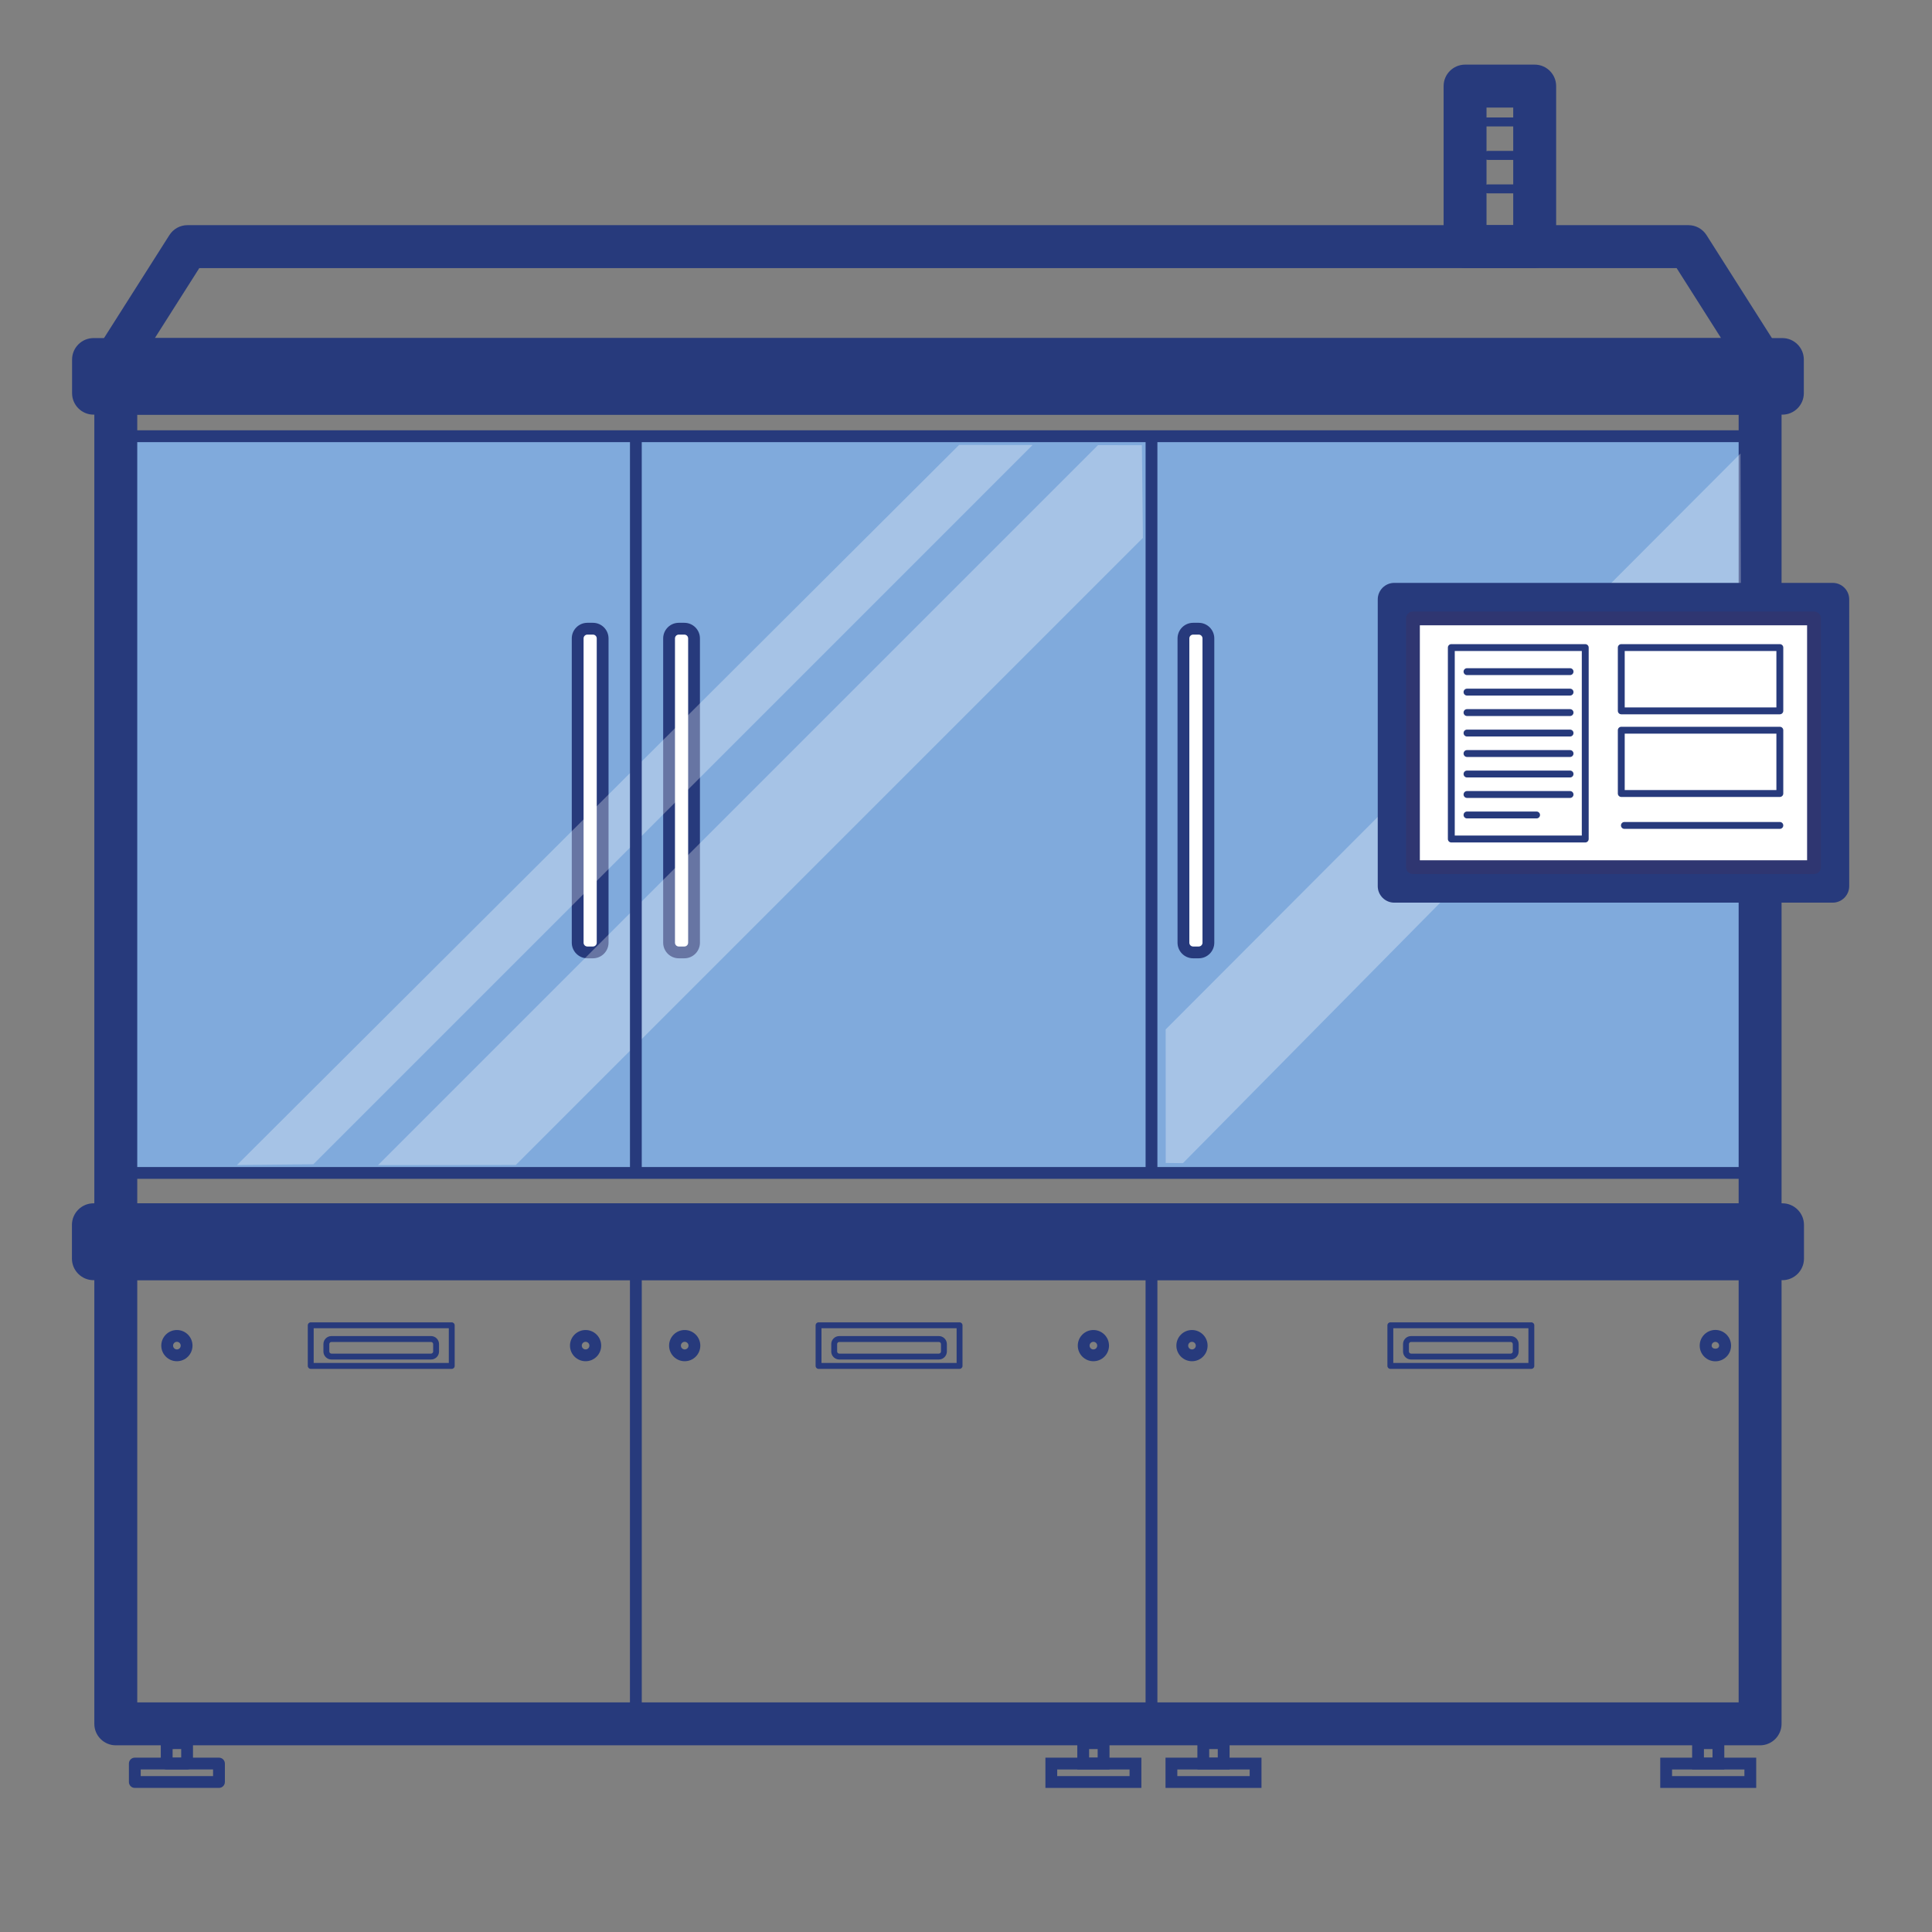 <?xml version="1.0" encoding="iso-8859-1"?>
<!-- Generator: Adobe Illustrator 24.1.2, SVG Export Plug-In . SVG Version: 6.00 Build 0)  -->
<svg version="1.1" id="Livello_1" xmlns="http://www.w3.org/2000/svg" xmlns:xlink="http://www.w3.org/1999/xlink" x="0px" y="0px"
	 viewBox="0 0 100 100" style="enable-background:new 0 0 100 100;" xml:space="preserve">
<rect x="0" y="0" width="100" height="100" fill="#808080" stroke="none"/>
<g>
	<g>
		<g>
			<rect x="5.916" y="22.579" style="fill:#80AADC;" width="85.186" height="38.133"/>
		</g>
	</g>
	<path style="fill:#273A7C;" d="M91.103,64.033H5.993c-0.612,0-1.111,0.499-1.111,1.111v24.083c0,0.612,0.499,1.11,1.111,1.11
		h85.109c0.612,0,1.111-0.498,1.111-1.11V65.145C92.214,64.532,91.715,64.033,91.103,64.033z M7.104,88.116V66.255h82.888v21.861
		H7.104z"/>
	<path style="fill:#273A7C;" d="M92.255,62.283H4.841c-0.616,0-1.118,0.502-1.118,1.119v1.742c0,0.616,0.502,1.118,1.118,1.118
		h87.414c0.617,0,1.119-0.502,1.119-1.118v-1.742C93.374,62.785,92.872,62.283,92.255,62.283z"/>
	<path style="fill:#273A7C;" d="M92.255,17.499H4.841c-0.612,0-1.11,0.499-1.11,1.111v1.742c0,0.612,0.498,1.11,1.11,1.11h87.414
		c0.612,0,1.111-0.498,1.111-1.11V18.61C93.366,17.998,92.867,17.499,92.255,17.499z"/>
	<g>
		<g>
			<path style="fill:#2F3671;" d="M91.103,60.945H5.993c-0.129,0-0.234-0.104-0.234-0.233s0.105-0.233,0.234-0.233h85.11
				c0.129,0,0.234,0.104,0.234,0.233S91.232,60.945,91.103,60.945z"/>
		</g>
	</g>
	<g>
		<g>
			<path style="fill:#2F3671;" d="M91.103,22.812H5.993c-0.129,0-0.234-0.104-0.234-0.233c0-0.129,0.105-0.233,0.234-0.233h85.11
				c0.129,0,0.234,0.104,0.234,0.233C91.337,22.708,91.232,22.812,91.103,22.812z"/>
		</g>
	</g>
	<path style="fill:#273A7C;" d="M92.041,18.015l-3.712-5.846c-0.205-0.322-0.556-0.515-0.938-0.515H9.705
		c-0.381,0-0.731,0.192-0.938,0.516l-3.711,5.844c-0.218,0.342-0.231,0.775-0.037,1.13c0.194,0.356,0.568,0.578,0.975,0.578h85.109
		c0.406,0,0.78-0.222,0.973-0.575C92.271,18.792,92.259,18.358,92.041,18.015z M8.015,17.499l2.301-3.623h76.466l2.3,3.623H8.015z"
		/>
	<g>
		<g>
			<path style="fill:#2F3671;" d="M6.222,61.017c-0.169,0-0.306-0.137-0.306-0.306V22.579c0-0.169,0.137-0.306,0.306-0.306
				s0.306,0.137,0.306,0.306v38.132C6.528,60.88,6.391,61.017,6.222,61.017z"/>
		</g>
	</g>
	<g>
		<g>
			<g>
				<g>
					<path style="fill:#FFFFFF;" d="M30.402,49.296c-0.277,0-0.502-0.225-0.502-0.502v-15.75c0-0.277,0.226-0.502,0.502-0.502h0.287
						c0.277,0,0.503,0.225,0.503,0.502v15.75c0,0.277-0.226,0.502-0.503,0.502H30.402z"/>
				</g>
			</g>
			<g>
				<g>
					<path style="fill:#273A7C;" d="M30.69,32.847c0.109,0,0.197,0.088,0.197,0.197v15.75c0,0.109-0.088,0.197-0.197,0.197h-0.287
						c-0.109,0-0.197-0.088-0.197-0.197v-15.75c0-0.109,0.088-0.197,0.197-0.197H30.69 M30.69,32.236h-0.287
						c-0.445,0-0.808,0.362-0.808,0.808v15.75c0,0.445,0.362,0.808,0.808,0.808h0.287c0.445,0,0.808-0.362,0.808-0.808v-15.75
						C31.497,32.598,31.135,32.236,30.69,32.236L30.69,32.236z"/>
				</g>
			</g>
		</g>
		<g>
			<g>
				<g>
					<path style="fill:#FFFFFF;" d="M35.134,49.296c-0.277,0-0.502-0.225-0.502-0.502v-15.75c0-0.277,0.226-0.502,0.502-0.502h0.287
						c0.277,0,0.503,0.225,0.503,0.502v15.75c0,0.277-0.226,0.502-0.503,0.502H35.134z"/>
				</g>
			</g>
			<g>
				<g>
					<path style="fill:#273A7C;" d="M35.421,32.847c0.109,0,0.197,0.088,0.197,0.197v15.75c0,0.109-0.088,0.197-0.197,0.197h-0.287
						c-0.109,0-0.197-0.088-0.197-0.197v-15.75c0-0.109,0.088-0.197,0.197-0.197H35.421 M35.421,32.236h-0.287
						c-0.445,0-0.808,0.362-0.808,0.808v15.75c0,0.445,0.362,0.808,0.808,0.808h0.287c0.445,0,0.808-0.362,0.808-0.808v-15.75
						C36.229,32.598,35.867,32.236,35.421,32.236L35.421,32.236z"/>
				</g>
			</g>
		</g>
	</g>
	<g>
		<g>
			<g>
				<path style="fill:#FFFFFF;" d="M61.756,49.296c-0.277,0-0.502-0.225-0.502-0.502v-15.75c0-0.277,0.226-0.502,0.502-0.502h0.288
					c0.277,0,0.502,0.225,0.502,0.502v15.75c0,0.277-0.226,0.502-0.502,0.502H61.756z"/>
			</g>
		</g>
		<g>
			<g>
				<path style="fill:#273A7C;" d="M62.044,32.847c0.109,0,0.197,0.088,0.197,0.197v15.75c0,0.109-0.088,0.197-0.197,0.197h-0.287
					c-0.109,0-0.197-0.088-0.197-0.197v-15.75c0-0.109,0.088-0.197,0.197-0.197H62.044 M62.044,32.236h-0.287
					c-0.445,0-0.808,0.362-0.808,0.808v15.75c0,0.445,0.362,0.808,0.808,0.808h0.287c0.445,0,0.808-0.362,0.808-0.808v-15.75
					C62.851,32.598,62.489,32.236,62.044,32.236L62.044,32.236z"/>
			</g>
		</g>
	</g>
	<g>
		<g>
			<g>
				<path style="fill:#273A7C;" d="M32.912,89.315c-0.169,0-0.306-0.137-0.306-0.306V65.381c0-0.169,0.137-0.306,0.306-0.306
					s0.306,0.137,0.306,0.306v23.628C33.217,89.178,33.081,89.315,32.912,89.315z"/>
			</g>
		</g>
		<g>
			<g>
				<path style="fill:#273A7C;" d="M59.601,89.315c-0.169,0-0.306-0.137-0.306-0.306V65.381c0-0.169,0.137-0.306,0.306-0.306
					s0.306,0.137,0.306,0.306v23.628C59.907,89.178,59.77,89.315,59.601,89.315z"/>
			</g>
		</g>
	</g>
	<g>
		<g>
			<g>
				<path style="fill:#273A7C;" d="M23.382,70.853h-7.299c-0.084,0-0.152-0.068-0.152-0.153v-2.103c0-0.084,0.068-0.153,0.152-0.153
					h7.299c0.084,0,0.152,0.068,0.152,0.153v2.103C23.535,70.785,23.466,70.853,23.382,70.853z M16.236,70.548h6.994V68.75h-6.994
					V70.548z"/>
			</g>
		</g>
		<g>
			<g>
				<path style="fill:#273A7C;" d="M22.31,70.368h-5.155c-0.229,0-0.415-0.186-0.415-0.415V69.57c0-0.229,0.186-0.415,0.415-0.415
					h5.155c0.229,0,0.414,0.186,0.414,0.415v0.383C22.725,70.182,22.539,70.368,22.31,70.368z M17.155,69.46
					c-0.061,0-0.11,0.049-0.11,0.11v0.383c0,0.06,0.05,0.11,0.11,0.11h5.155c0.06,0,0.11-0.049,0.11-0.11V69.57
					c0-0.06-0.05-0.11-0.11-0.11H17.155z"/>
			</g>
		</g>
	</g>
	<g>
		<g>
			<path style="fill:#273A7C;" d="M9.156,70.457c-0.446,0-0.808-0.362-0.808-0.808c0-0.446,0.363-0.808,0.808-0.808
				c0.446,0,0.808,0.363,0.808,0.808C9.964,70.095,9.601,70.457,9.156,70.457z M9.156,69.452c-0.109,0-0.197,0.089-0.197,0.197
				s0.088,0.197,0.197,0.197c0.109,0,0.197-0.088,0.197-0.197S9.265,69.452,9.156,69.452z"/>
		</g>
	</g>
	<g>
		<g>
			<path style="fill:#273A7C;" d="M30.31,70.457c-0.446,0-0.808-0.362-0.808-0.808c0-0.446,0.363-0.808,0.808-0.808
				s0.808,0.363,0.808,0.808C31.117,70.095,30.755,70.457,30.31,70.457z M30.31,69.452c-0.109,0-0.197,0.089-0.197,0.197
				s0.088,0.197,0.197,0.197c0.108,0,0.197-0.088,0.197-0.197S30.418,69.452,30.31,69.452z"/>
		</g>
	</g>
	<g>
		<g>
			<g>
				<path style="fill:#273A7C;" d="M49.667,70.853h-7.299c-0.084,0-0.152-0.068-0.152-0.153v-2.103c0-0.084,0.068-0.153,0.152-0.153
					h7.299c0.084,0,0.152,0.068,0.152,0.153v2.103C49.819,70.785,49.751,70.853,49.667,70.853z M42.52,70.548h6.994V68.75H42.52
					V70.548z"/>
			</g>
		</g>
		<g>
			<g>
				<path style="fill:#273A7C;" d="M48.594,70.368H43.44c-0.229,0-0.415-0.186-0.415-0.415V69.57c0-0.229,0.186-0.415,0.415-0.415
					h5.155c0.229,0,0.415,0.186,0.415,0.415v0.383C49.009,70.182,48.823,70.368,48.594,70.368z M43.44,69.46
					c-0.061,0-0.11,0.049-0.11,0.11v0.383c0,0.06,0.05,0.11,0.11,0.11h5.155c0.061,0,0.11-0.049,0.11-0.11V69.57
					c0-0.06-0.05-0.11-0.11-0.11H43.44z"/>
			</g>
		</g>
	</g>
	<g>
		<g>
			<path style="fill:#273A7C;" d="M35.44,70.457c-0.446,0-0.808-0.362-0.808-0.808c0-0.446,0.363-0.808,0.808-0.808
				s0.808,0.363,0.808,0.808C36.248,70.095,35.886,70.457,35.44,70.457z M35.44,69.452c-0.109,0-0.197,0.089-0.197,0.197
				s0.088,0.197,0.197,0.197c0.108,0,0.197-0.088,0.197-0.197S35.549,69.452,35.44,69.452z"/>
		</g>
	</g>
	<g>
		<g>
			<path style="fill:#273A7C;" d="M56.594,70.457c-0.446,0-0.808-0.362-0.808-0.808c0-0.446,0.362-0.808,0.808-0.808
				c0.446,0,0.808,0.363,0.808,0.808C57.402,70.095,57.039,70.457,56.594,70.457z M56.594,69.452c-0.108,0-0.197,0.089-0.197,0.197
				s0.088,0.197,0.197,0.197c0.109,0,0.197-0.088,0.197-0.197S56.703,69.452,56.594,69.452z"/>
		</g>
	</g>
	<g>
		<g>
			<g>
				<path style="fill:#273A7C;" d="M79.263,70.853h-7.299c-0.084,0-0.152-0.068-0.152-0.153v-2.103c0-0.084,0.068-0.153,0.152-0.153
					h7.299c0.084,0,0.152,0.068,0.152,0.153v2.103C79.415,70.785,79.347,70.853,79.263,70.853z M72.116,70.548h6.994V68.75h-6.994
					V70.548z"/>
			</g>
		</g>
		<g>
			<g>
				<path style="fill:#273A7C;" d="M78.191,70.368h-5.155c-0.229,0-0.415-0.186-0.415-0.415V69.57c0-0.229,0.186-0.415,0.415-0.415
					h5.155c0.229,0,0.415,0.186,0.415,0.415v0.383C78.606,70.182,78.42,70.368,78.191,70.368z M73.036,69.46
					c-0.061,0-0.11,0.049-0.11,0.11v0.383c0,0.06,0.05,0.11,0.11,0.11h5.155c0.061,0,0.11-0.049,0.11-0.11V69.57
					c0-0.06-0.05-0.11-0.11-0.11H73.036z"/>
			</g>
		</g>
	</g>
	<g>
		<g>
			<path style="fill:#273A7C;" d="M61.697,70.457c-0.446,0-0.808-0.362-0.808-0.808c0-0.446,0.363-0.808,0.808-0.808
				s0.808,0.363,0.808,0.808C62.505,70.095,62.143,70.457,61.697,70.457z M61.697,69.452c-0.109,0-0.197,0.089-0.197,0.197
				s0.088,0.197,0.197,0.197c0.108,0,0.197-0.088,0.197-0.197S61.805,69.452,61.697,69.452z"/>
		</g>
	</g>
	<g>
		<g>
			<path style="fill:#273A7C;" d="M88.788,70.461c-0.448,0-0.812-0.364-0.812-0.812c0-0.448,0.365-0.812,0.812-0.812
				c0.448,0,0.812,0.364,0.812,0.812C89.601,70.097,89.236,70.461,88.788,70.461z M88.788,69.456c-0.107,0-0.193,0.087-0.193,0.193
				c0,0.213,0.386,0.213,0.386,0C88.981,69.543,88.895,69.456,88.788,69.456z"/>
		</g>
	</g>
	<g>
		<g>
			<path style="fill:#273A7C;" d="M9.683,91.587H8.628c-0.169,0-0.306-0.137-0.306-0.306v-1.055c0-0.169,0.137-0.306,0.306-0.306
				h1.055c0.169,0,0.306,0.137,0.306,0.306v1.055C9.989,91.451,9.852,91.587,9.683,91.587z M8.934,90.976h0.444v-0.444H8.934V90.976
				z"/>
		</g>
	</g>
	<g>
		<g>
			<path style="fill:#273A7C;" d="M11.334,92.542H6.978c-0.169,0-0.306-0.137-0.306-0.306v-0.954c0-0.169,0.137-0.306,0.306-0.306
				h4.356c0.169,0,0.306,0.137,0.306,0.306v0.954C11.639,92.405,11.503,92.542,11.334,92.542z M7.283,91.931h3.745v-0.343H7.283
				V91.931z"/>
		</g>
	</g>
	<g>
		<g>
			<path style="fill:#273A7C;" d="M57.427,91.587h-1.666v-1.666h1.666V91.587z M56.372,90.976h0.443v-0.444h-0.443V90.976z"/>
		</g>
	</g>
	<g>
		<g>
			<path style="fill:#273A7C;" d="M59.077,92.542H54.11v-1.565h4.967V92.542z M54.721,91.931h3.745v-0.343h-3.745V91.931z"/>
		</g>
	</g>
	<g>
		<g>
			<path style="fill:#273A7C;" d="M63.643,91.587h-1.666v-1.666h1.666V91.587z M62.588,90.976h0.444v-0.444h-0.444V90.976z"/>
		</g>
	</g>
	<g>
		<g>
			<path style="fill:#273A7C;" d="M65.294,92.542h-4.967v-1.565h4.967V92.542z M60.938,91.931h3.745v-0.343h-3.745V91.931z"/>
		</g>
	</g>
	<g>
		<g>
			<path style="fill:#273A7C;" d="M89.25,91.587h-1.666v-1.666h1.666V91.587z M88.195,90.976h0.444v-0.444h-0.444V90.976z"/>
		</g>
	</g>
	<g>
		<g>
			<path style="fill:#273A7C;" d="M90.901,92.542h-4.967v-1.565h4.967V92.542z M86.545,91.931h3.745v-0.343h-3.745V91.931z"/>
		</g>
	</g>
	<path style="fill:#273A7C;" d="M79.436,3.345h-3.604c-0.612,0-1.111,0.498-1.111,1.111v8.309c0,0.613,0.499,1.111,1.111,1.111
		h3.604c0.612,0,1.11-0.498,1.11-1.111V4.456C80.546,3.843,80.048,3.345,79.436,3.345z M78.324,5.567v6.087h-1.382V5.567H78.324z"/>
	<g>
		<g>
			<path style="fill:#273A7C;" d="M79.195,6.545h-3.178c-0.129,0-0.234-0.104-0.234-0.233s0.105-0.233,0.234-0.233h3.178
				c0.129,0,0.234,0.104,0.234,0.233S79.324,6.545,79.195,6.545z"/>
		</g>
	</g>
	<g>
		<g>
			<path style="fill:#273A7C;" d="M79.195,8.277h-2.178c-0.129,0-0.234-0.104-0.234-0.233c0-0.129,0.105-0.233,0.234-0.233h2.178
				c0.129,0,0.234,0.104,0.234,0.233C79.429,8.172,79.324,8.277,79.195,8.277z"/>
		</g>
	</g>
	<g>
		<g>
			<path style="fill:#273A7C;" d="M79.195,10.009h-2.178c-0.129,0-0.234-0.104-0.234-0.233c0-0.129,0.105-0.233,0.234-0.233h2.178
				c0.129,0,0.234,0.104,0.234,0.233C79.429,9.904,79.324,10.009,79.195,10.009z"/>
		</g>
	</g>
	<path style="fill:#273A7C;" d="M91.103,19.241H5.993c-0.612,0-1.111,0.499-1.111,1.111v43.05c0,0.612,0.499,1.11,1.111,1.11h85.109
		c0.612,0,1.111-0.498,1.111-1.11v-43.05C92.214,19.74,91.715,19.241,91.103,19.241z M7.104,62.291V21.463h82.888v40.828H7.104z"/>
	<g>
		<g style="opacity:0.3;">
			<g>
				<g>
					<polygon style="fill:#FFFFFF;" points="49.642,23.03 12.264,60.303 16.219,60.262 53.448,23.032 					"/>
				</g>
			</g>
			<g>
				<g>
					<polygon style="fill:#FFFFFF;" points="56.833,23.04 19.565,60.308 26.698,60.299 59.157,27.839 59.104,23.043 					"/>
				</g>
			</g>
		</g>
	</g>
	<g>
		<g style="opacity:0.3;">
			<g>
				<g>
					<g>
						<g>
							<g>
								<g>
									<g>
										<g>
											<g>
												<g>
													<polygon style="fill:#FFFFFF;" points="90.107,30.969 61.229,60.204 60.338,60.194 60.335,53.283 90.088,23.473 
																											"/>
												</g>
											</g>
										</g>
									</g>
								</g>
							</g>
						</g>
					</g>
				</g>
			</g>
		</g>
	</g>
	<path style="fill:#273A7C;" d="M91.103,22.273H5.993c-0.169,0-0.305,0.137-0.305,0.305v38.132c0,0.169,0.137,0.306,0.305,0.306
		h85.11c0.169,0,0.306-0.137,0.306-0.306V22.579C91.408,22.41,91.272,22.273,91.103,22.273z M59.296,22.884v37.521H33.217V22.884
		H59.296z M6.299,22.884h26.308v37.521H6.299V22.884z M90.797,60.406H59.907V22.884h30.891V60.406z"/>
	<g>
		<g>
			<g>
				<rect x="72.168" y="31.027" style="fill:#FFFFFF;" width="22.691" height="14.838"/>
				<path style="fill:#303770;" d="M94.858,46.365h-22.69c-0.276,0-0.5-0.224-0.5-0.5V31.026c0-0.276,0.224-0.5,0.5-0.5h22.69
					c0.276,0,0.5,0.224,0.5,0.5v14.839C95.358,46.142,95.135,46.365,94.858,46.365z M72.668,45.365h21.69V31.526h-21.69V45.365z"/>
			</g>
			<path style="fill:#273A7C;" d="M94.859,30.17H72.168c-0.473,0-0.856,0.384-0.856,0.856v14.839c0,0.473,0.384,0.856,0.856,0.856
				h22.691c0.473,0,0.856-0.384,0.856-0.856V31.026C95.716,30.554,95.332,30.17,94.859,30.17z M73.025,45.008V31.883h20.977v13.125
				H73.025z"/>
		</g>
		<g>
			<g>
				<path style="fill:#2F3671;" d="M93.892,45.24H73.134c-0.197,0-0.357-0.16-0.357-0.357V32.008c0-0.197,0.159-0.357,0.357-0.357
					h20.758c0.197,0,0.357,0.16,0.357,0.357v12.875C94.249,45.08,94.089,45.24,93.892,45.24z M73.491,44.527h20.044V32.365H73.491
					V44.527z"/>
			</g>
		</g>
		<g>
			<g>
				<path style="fill:#273A7C;" d="M82.052,43.606H75.12c-0.098,0-0.178-0.08-0.178-0.178v-9.91c0-0.099,0.08-0.178,0.178-0.178
					h6.932c0.098,0,0.178,0.08,0.178,0.178v9.91C82.229,43.526,82.15,43.606,82.052,43.606z M75.298,43.249h6.576v-9.554h-6.576
					V43.249z"/>
			</g>
		</g>
		<g>
			<g>
				<path style="fill:#273A7C;" d="M92.124,36.972h-8.207c-0.098,0-0.178-0.08-0.178-0.178v-3.276c0-0.099,0.08-0.178,0.178-0.178
					h8.207c0.098,0,0.178,0.08,0.178,0.178v3.276C92.302,36.892,92.222,36.972,92.124,36.972z M84.095,36.616h7.851v-2.92h-7.851
					V36.616z"/>
			</g>
		</g>
		<g>
			<g>
				<path style="fill:#273A7C;" d="M92.124,41.25h-8.207c-0.098,0-0.178-0.08-0.178-0.178v-3.276c0-0.099,0.08-0.178,0.178-0.178
					h8.207c0.098,0,0.178,0.08,0.178,0.178v3.276C92.302,41.171,92.222,41.25,92.124,41.25z M84.095,40.894h7.851v-2.92h-7.851
					V40.894z"/>
			</g>
		</g>
		<g>
			<g>
				<path style="fill:#273A7C;" d="M92.124,42.902h-8.045c-0.098,0-0.178-0.08-0.178-0.178c0-0.099,0.08-0.178,0.178-0.178h8.045
					c0.098,0,0.178,0.08,0.178,0.178C92.302,42.822,92.222,42.902,92.124,42.902z"/>
			</g>
		</g>
		<g>
			<g>
				<path style="fill:#273A7C;" d="M81.266,34.942h-5.334c-0.098,0-0.178-0.08-0.178-0.178s0.08-0.178,0.178-0.178h5.334
					c0.098,0,0.178,0.08,0.178,0.178S81.364,34.942,81.266,34.942z"/>
			</g>
		</g>
		<g>
			<g>
				<path style="fill:#273A7C;" d="M81.266,36.002h-5.334c-0.098,0-0.178-0.08-0.178-0.178c0-0.099,0.08-0.178,0.178-0.178h5.334
					c0.098,0,0.178,0.08,0.178,0.178C81.444,35.922,81.364,36.002,81.266,36.002z"/>
			</g>
		</g>
		<g>
			<g>
				<path style="fill:#273A7C;" d="M81.266,37.061h-5.334c-0.098,0-0.178-0.08-0.178-0.178c0-0.099,0.08-0.178,0.178-0.178h5.334
					c0.098,0,0.178,0.08,0.178,0.178C81.444,36.981,81.364,37.061,81.266,37.061z"/>
			</g>
		</g>
		<g>
			<g>
				<path style="fill:#273A7C;" d="M81.266,38.121h-5.334c-0.098,0-0.178-0.08-0.178-0.178c0-0.099,0.08-0.178,0.178-0.178h5.334
					c0.098,0,0.178,0.08,0.178,0.178C81.444,38.041,81.364,38.121,81.266,38.121z"/>
			</g>
		</g>
		<g>
			<g>
				<path style="fill:#273A7C;" d="M81.266,39.181h-5.334c-0.098,0-0.178-0.08-0.178-0.178c0-0.099,0.08-0.178,0.178-0.178h5.334
					c0.098,0,0.178,0.08,0.178,0.178C81.444,39.101,81.364,39.181,81.266,39.181z"/>
			</g>
		</g>
		<g>
			<g>
				<path style="fill:#273A7C;" d="M81.266,40.241h-5.334c-0.098,0-0.178-0.08-0.178-0.178c0-0.099,0.08-0.178,0.178-0.178h5.334
					c0.098,0,0.178,0.08,0.178,0.178C81.444,40.161,81.364,40.241,81.266,40.241z"/>
			</g>
		</g>
		<g>
			<g>
				<path style="fill:#273A7C;" d="M81.266,41.301h-5.334c-0.098,0-0.178-0.08-0.178-0.178c0-0.099,0.08-0.178,0.178-0.178h5.334
					c0.098,0,0.178,0.08,0.178,0.178C81.444,41.221,81.364,41.301,81.266,41.301z"/>
			</g>
		</g>
		<g>
			<g>
				<path style="fill:#273A7C;" d="M79.533,42.361h-3.601c-0.098,0-0.178-0.08-0.178-0.178c0-0.099,0.08-0.178,0.178-0.178h3.601
					c0.098,0,0.178,0.08,0.178,0.178C79.711,42.281,79.631,42.361,79.533,42.361z"/>
			</g>
		</g>
	</g>
</g>
</svg>

